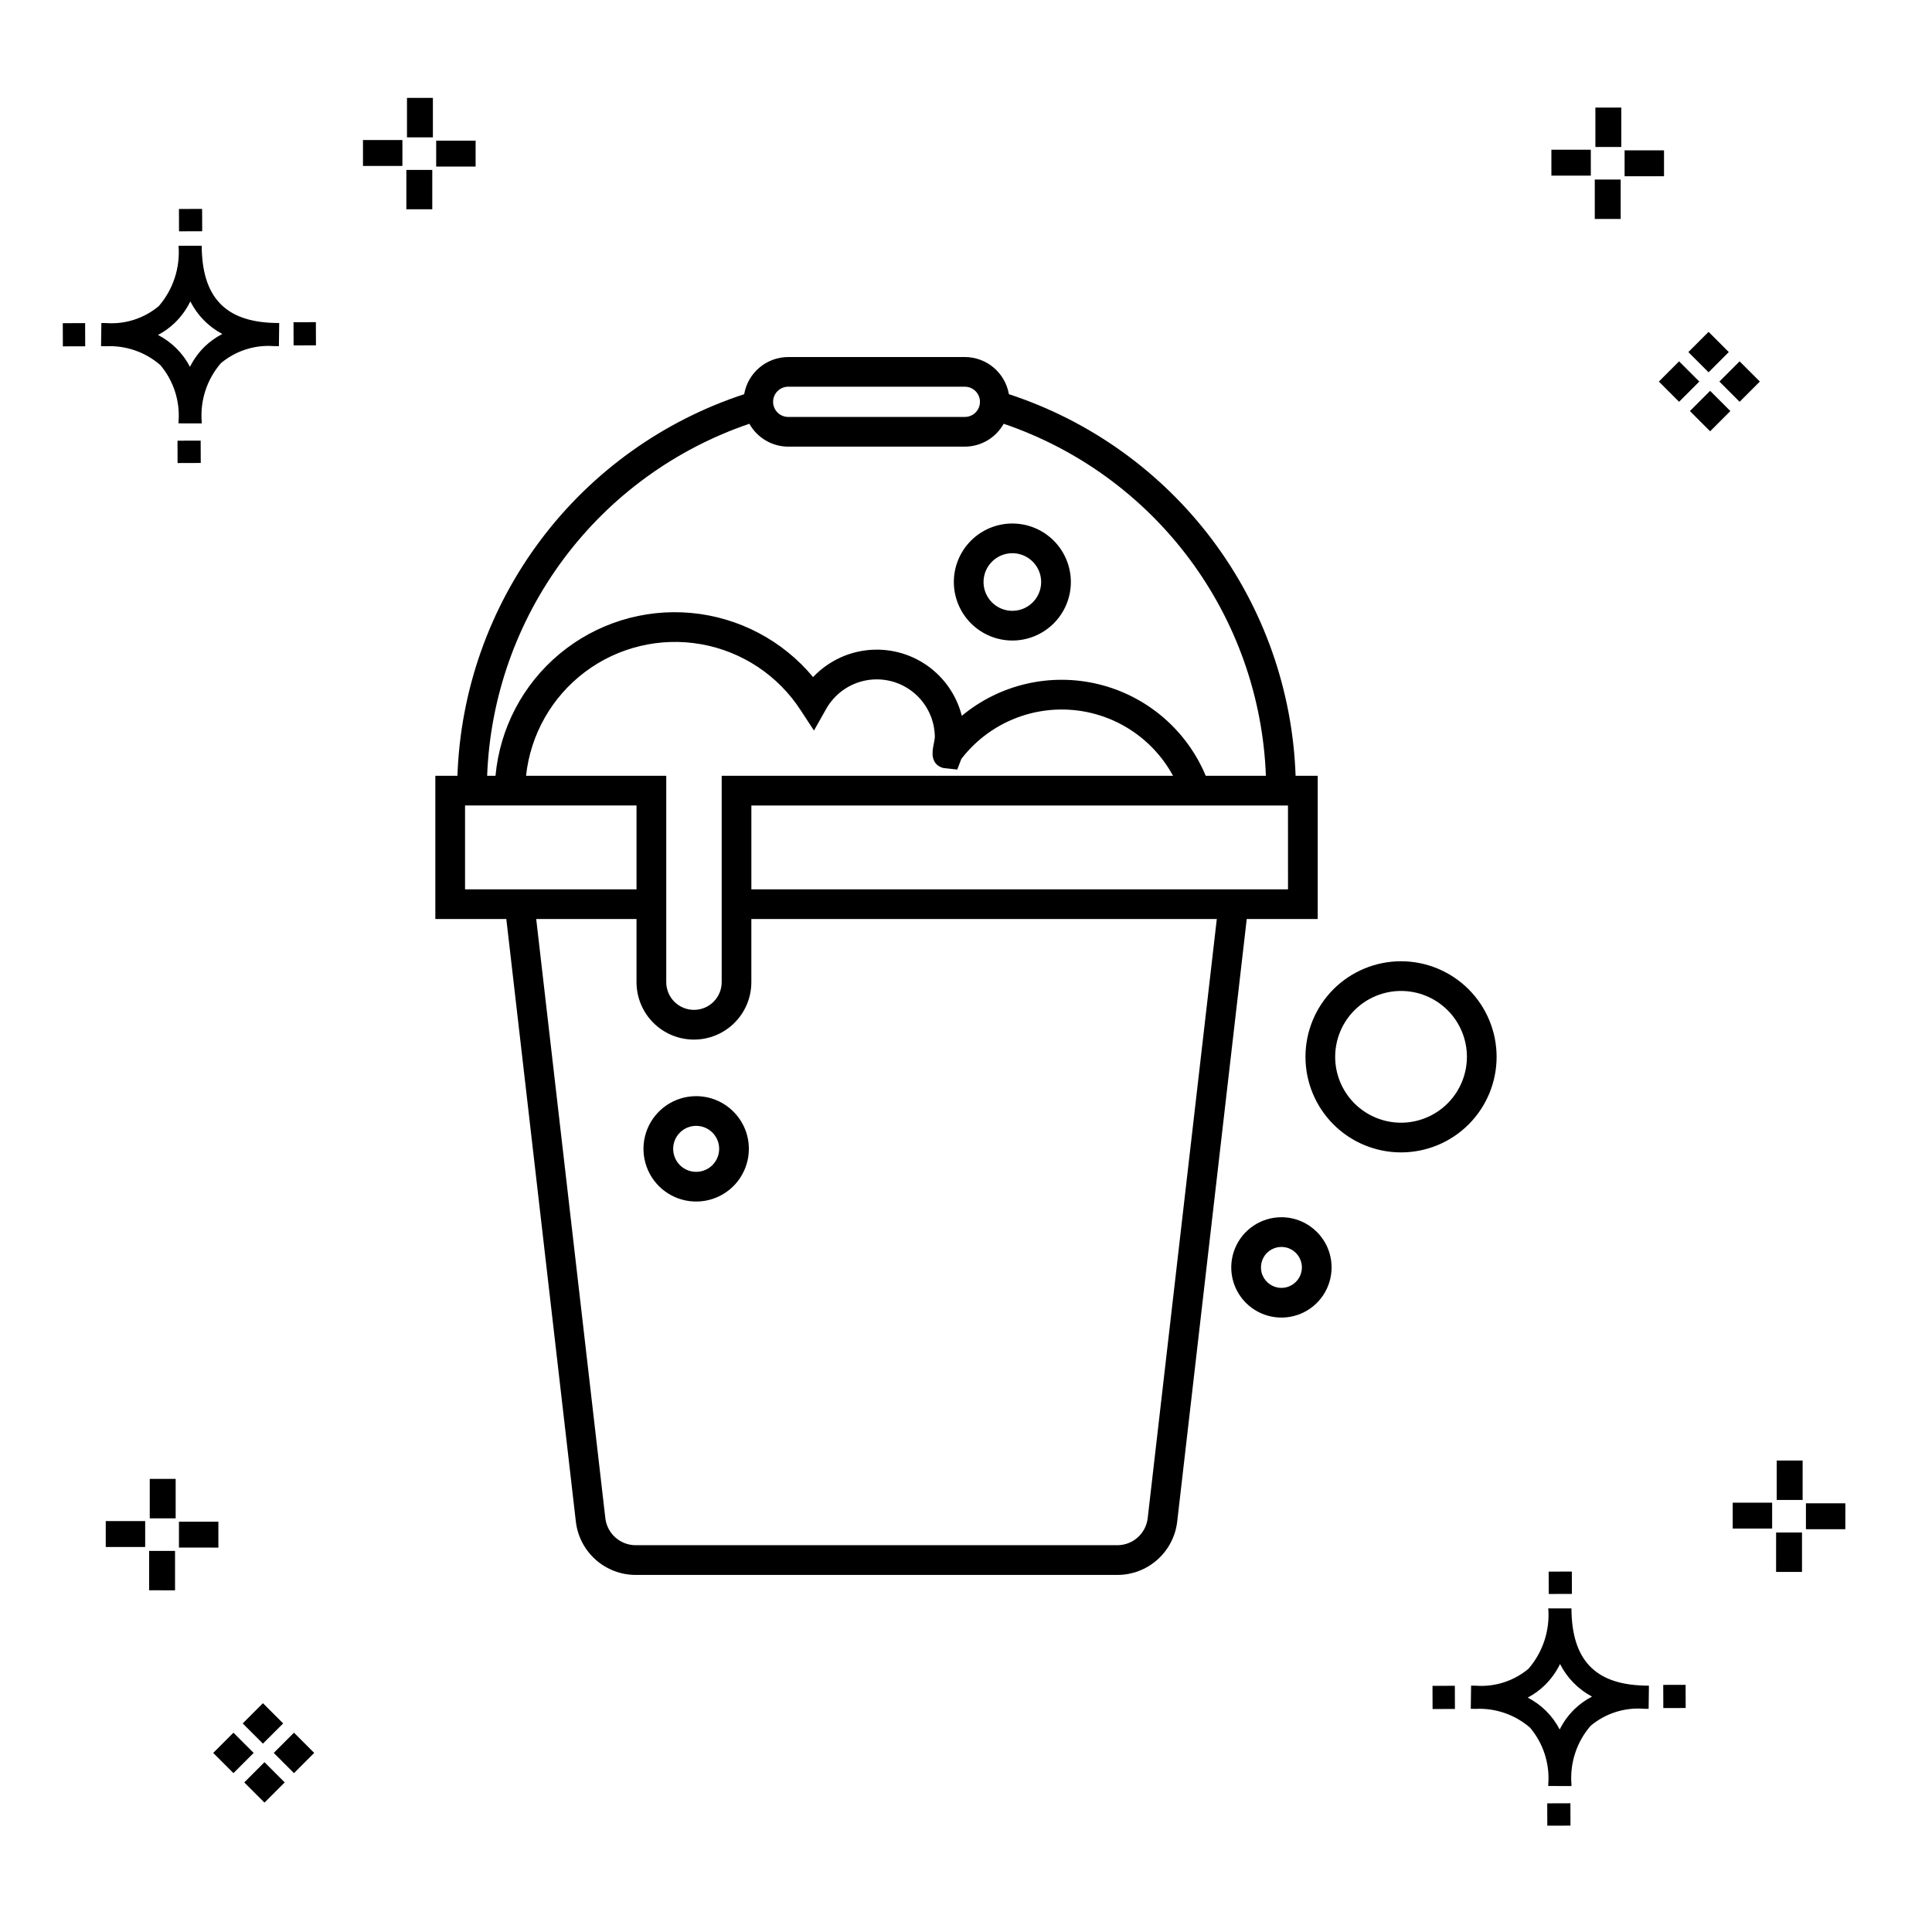 <?xml version="1.0" encoding="UTF-8"?>
<!-- Uploaded to: ICON Repo, www.iconrepo.com, Generator: ICON Repo Mixer Tools -->
<svg fill="#000000" width="800px" height="800px" version="1.1" viewBox="144 144 512 512" xmlns="http://www.w3.org/2000/svg">
 <g>
  <path d="m197.18 260.77 0.02 5.922-6.141 0.02-0.02-5.922zm19.43-31.188c0.43 0.023 0.914 0.008 1.383 0.02l-0.082 6.141c-0.441 0.008-0.914-0.004-1.363-0.02-5.09-0.375-10.125 1.258-14.031 4.543-3.688 4.285-5.512 9.867-5.062 15.504v0.441l-6.141-0.016v-0.438c0.43-5.449-1.309-10.848-4.836-15.023-3.984-3.449-9.141-5.231-14.402-4.973h-0.004c-0.426 0-0.855-0.008-1.293-0.02l0.086-6.141c0.434 0 0.863 0.008 1.285 0.02h0.004c5.047 0.367 10.043-1.246 13.922-4.496 3.82-4.414 5.707-10.18 5.238-16l6.141 0.008c0.074 13.547 6.168 20.074 19.156 20.449zm-13.707 2.922 0.004 0.004c-3.648-1.938-6.606-4.953-8.469-8.637-1.027 2.117-2.414 4.035-4.102 5.672-1.328 1.281-2.832 2.367-4.469 3.227 3.633 1.871 6.594 4.824 8.477 8.449 0.988-1.984 2.301-3.793 3.883-5.352 1.387-1.34 2.965-2.473 4.68-3.359zm-42.266-2.856 0.02 6.141 5.922-0.016-0.02-6.141zm67.074-0.27-5.926 0.016 0.02 6.141 5.926-0.016zm-30.129-24.094-0.02-5.922-6.141 0.02 0.02 5.922zm399.62 42.293 5.359 5.359-5.359 5.359-5.359-5.359zm7.816-7.816 5.359 5.359-5.359 5.359-5.359-5.359zm-16.043 0 5.359 5.359-5.359 5.359-5.359-5.359zm7.816-7.816 5.359 5.359-5.359 5.363-5.359-5.359zm-11.809-41.238h-10.449v-6.867h10.449zm-19.398-0.164h-10.449v-6.867h10.449zm7.914 11.484h-6.867v-10.438h6.867zm0.164-19.07h-6.867v-10.449h6.867zm-303.62 5.191-10.449-0.004v-6.867h10.449zm-19.398-0.164-10.449-0.004v-6.867h10.449zm7.914 11.484h-6.867v-10.441h6.867zm0.164-19.07h-6.867v-10.453h6.867zm295.31 441.51 0.02 5.922 6.141-0.02-0.02-5.922zm25.57-31.203c0.43 0.023 0.914 0.008 1.383 0.02l-0.082 6.141c-0.441 0.008-0.914-0.004-1.363-0.02l0.004-0.008c-5.094-0.375-10.129 1.254-14.035 4.543-3.688 4.285-5.512 9.867-5.059 15.504v0.441l-6.141-0.016v-0.438c0.43-5.449-1.309-10.848-4.836-15.027-3.984-3.445-9.145-5.227-14.406-4.973h-0.004c-0.426 0-0.855-0.008-1.293-0.02l0.086-6.141c0.434 0 0.863 0.008 1.285 0.02h0.004c5.051 0.367 10.043-1.242 13.926-4.496 3.816-4.414 5.703-10.18 5.238-15.996l6.141 0.008c0.07 13.547 6.164 20.074 19.156 20.449zm-13.707 2.922 0.004-0.008c-3.644-1.934-6.602-4.949-8.469-8.633-1.027 2.113-2.414 4.035-4.102 5.672-1.328 1.281-2.832 2.367-4.465 3.227 3.633 1.867 6.594 4.82 8.473 8.449 0.988-1.988 2.301-3.797 3.887-5.352 1.387-1.344 2.961-2.477 4.676-3.363zm-42.266-2.856 0.02 6.141 5.922-0.016-0.02-6.141zm67.074-0.27-5.926 0.016 0.02 6.141 5.926-0.016zm-30.129-24.098-0.02-5.922-6.141 0.02 0.02 5.922zm72.461-17.141-10.445-0.008v-6.867h10.449zm-19.398-0.172h-10.449v-6.867h10.449zm7.914 11.484h-6.867l0.004-10.434h6.867zm0.164-19.07h-6.867l0.004-10.449h6.867zm-407.62 69.496 5.359 5.359-5.359 5.359-5.359-5.359zm7.816-7.816 5.359 5.359-5.359 5.359-5.359-5.359zm-16.043 0 5.359 5.359-5.359 5.359-5.363-5.359zm7.816-7.816 5.359 5.359-5.359 5.359-5.359-5.359zm-11.809-41.238-10.449-0.004v-6.863h10.449zm-19.398-0.164h-10.449v-6.867h10.449zm7.914 11.484-6.867-0.004v-10.434h6.867zm0.164-19.07-6.867-0.004v-10.449h6.867z"/>
  <path d="m493.21 387.55v-37.957h-5.863c-0.781-22.609-8.484-44.434-22.074-62.523-13.59-18.086-32.406-31.566-53.906-38.609-0.984-5.68-5.91-9.832-11.672-9.844h-46.809c-5.766 0.016-10.688 4.164-11.672 9.848-21.5 7.043-40.32 20.52-53.91 38.605-13.59 18.09-21.297 39.914-22.078 62.523h-5.856v37.957h18.812l18.426 159.68c0.445 3.894 2.312 7.484 5.234 10.094 2.926 2.606 6.711 4.047 10.629 4.047h127.64c3.918 0 7.699-1.441 10.625-4.051 2.926-2.606 4.789-6.199 5.238-10.09l18.426-159.68zm-7.871-7.871h-142.22v-22.211h142.21zm-201.93-30.086c1.168-10.938 6.824-20.898 15.617-27.512 8.793-6.609 19.934-9.273 30.766-7.359 10.832 1.918 20.383 8.242 26.375 17.469l3.543 5.414 3.18-5.641v0.004c2.223-4.004 6.109-6.812 10.609-7.66s9.145 0.352 12.668 3.273c3.527 2.922 5.57 7.262 5.574 11.84-0.027 0.473-0.207 1.305-0.344 2.008-0.297 1.52-0.988 5.078 2.539 6.094l3.742 0.418 1.094-2.836 0.008-0.004c6.93-8.992 17.941-13.871 29.262-12.965 11.316 0.906 21.41 7.477 26.82 17.457h-119.61v54.664c0.008 1.953-0.766 3.828-2.144 5.211-1.375 1.383-3.25 2.156-5.199 2.156-1.953 0-3.824-0.773-5.203-2.156-1.379-1.383-2.148-3.258-2.144-5.211v-54.664zm69.477-103.11h46.809c2.211 0 4.004 1.797 4.004 4.008s-1.793 4.004-4.004 4.004h-46.809c-2.215 0-4.008-1.793-4.008-4.004s1.793-4.008 4.008-4.008zm-10.293 9.82c2.082 3.731 6.019 6.051 10.293 6.062h46.809c4.273-0.012 8.207-2.332 10.293-6.062 19.664 6.688 36.832 19.188 49.242 35.844 12.406 16.656 19.469 36.688 20.246 57.441h-15.945c-5.062-12.113-15.566-21.105-28.316-24.238-12.75-3.137-26.227-0.035-36.328 8.352-1.367-5.406-4.633-10.141-9.199-13.336-4.566-3.199-10.129-4.644-15.676-4.082s-10.703 3.102-14.535 7.152c-8.09-9.727-19.711-15.84-32.309-16.996s-25.141 2.742-34.863 10.832c-9.727 8.094-15.836 19.719-16.988 32.316h-2.219c0.781-20.754 7.844-40.785 20.25-57.441 12.41-16.656 29.582-29.156 49.246-35.844zm-75.352 101.16h45.445v22.215h-45.445zm180.91 188.86c-0.469 4.086-3.93 7.172-8.043 7.172h-127.64c-4.113 0-7.574-3.082-8.047-7.168l-18.32-158.78h26.582v16.707c-0.008 4.043 1.59 7.922 4.445 10.781 2.856 2.863 6.731 4.469 10.773 4.469 4.039 0 7.918-1.605 10.77-4.469 2.856-2.859 4.457-6.738 4.445-10.781v-16.707h123.35zm-119.66-111.83c-5.648 0-10.738 3.402-12.902 8.621-2.16 5.219-0.965 11.223 3.027 15.219 3.996 3.992 10 5.188 15.219 3.027 5.219-2.164 8.621-7.254 8.621-12.902-0.008-7.707-6.254-13.957-13.965-13.965zm0 20.059c-2.465 0-4.684-1.484-5.629-3.762-0.941-2.277-0.422-4.898 1.32-6.641 1.742-1.742 4.363-2.262 6.641-1.32 2.277 0.941 3.762 3.164 3.762 5.629-0.004 3.363-2.731 6.09-6.094 6.094zm155.1 12.031v-0.004c-5.379 0-10.227 3.242-12.285 8.211s-0.922 10.688 2.883 14.488c3.801 3.801 9.52 4.941 14.488 2.883s8.207-6.906 8.207-12.285c-0.008-7.34-5.953-13.285-13.293-13.297zm0 18.719c-2.195 0-4.172-1.324-5.012-3.352-0.84-2.023-0.375-4.359 1.176-5.91 1.551-1.551 3.883-2.016 5.91-1.176 2.027 0.84 3.348 2.816 3.348 5.012-0.004 2.996-2.43 5.422-5.422 5.426zm31.699-86.559c-6.719 0-13.16 2.668-17.91 7.418s-7.418 11.191-7.418 17.91 2.668 13.16 7.418 17.91 11.191 7.418 17.91 7.418 13.16-2.668 17.91-7.418 7.418-11.191 7.418-17.91c-0.004-6.715-2.676-13.152-7.426-17.902s-11.188-7.418-17.902-7.426zm0 42.785c-4.629 0-9.07-1.84-12.344-5.113-3.273-3.277-5.113-7.715-5.113-12.348 0.004-4.629 1.844-9.066 5.117-12.34 3.273-3.273 7.715-5.113 12.344-5.113s9.07 1.84 12.344 5.113c3.273 3.273 5.109 7.715 5.109 12.344-0.004 4.629-1.848 9.066-5.117 12.34-3.273 3.273-7.711 5.113-12.34 5.117zm-103.01-127.78c4.113 0 8.059-1.637 10.965-4.543 2.91-2.91 4.543-6.852 4.543-10.965s-1.633-8.055-4.543-10.965c-2.906-2.906-6.852-4.539-10.965-4.539-4.109 0-8.055 1.633-10.961 4.539-2.91 2.91-4.543 6.852-4.543 10.965 0.004 4.109 1.641 8.051 4.547 10.957 2.906 2.91 6.848 4.543 10.957 4.551zm0-23.141c3.09 0 5.871 1.859 7.055 4.711 1.18 2.852 0.527 6.137-1.656 8.32-2.184 2.184-5.465 2.836-8.316 1.656-2.856-1.184-4.715-3.969-4.715-7.055 0.004-4.215 3.422-7.629 7.633-7.633z"/>
 </g>
</svg>